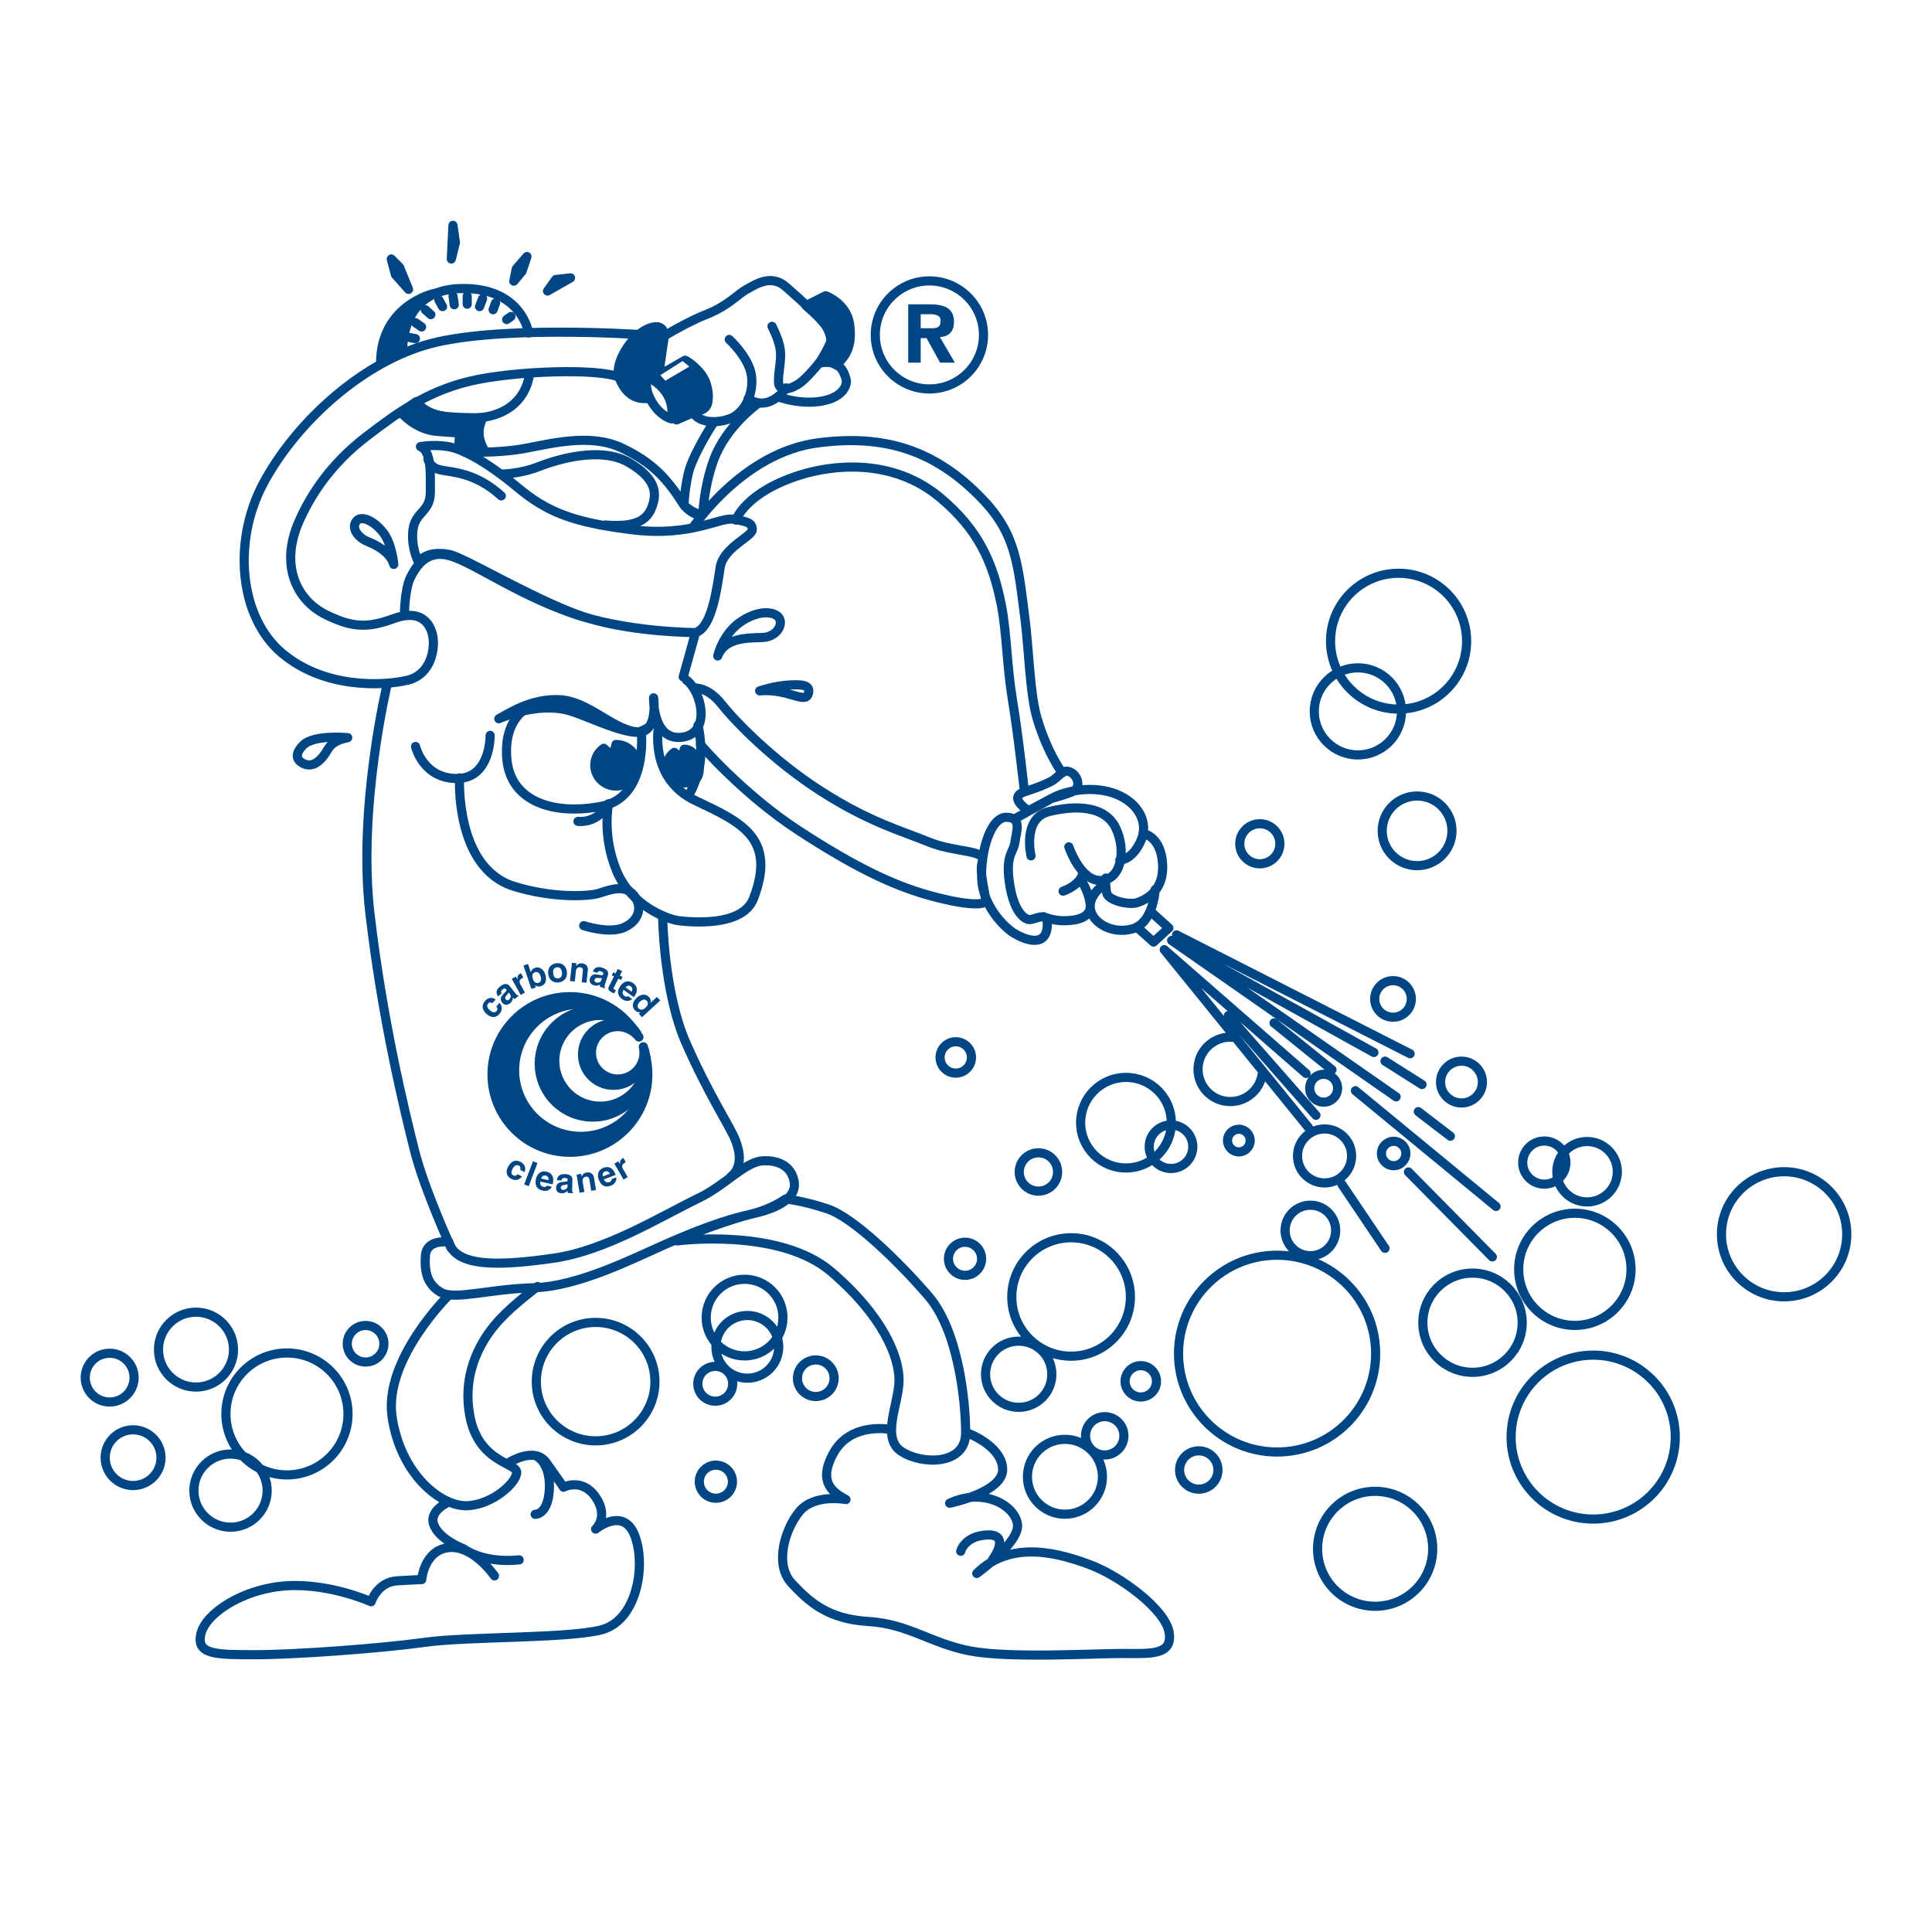 <?xml version="1.0" encoding="utf-8"?>
<!-- Generator: Adobe Illustrator 13.0.0, SVG Export Plug-In . SVG Version: 6.00 Build 14948)  -->
<!DOCTYPE svg PUBLIC "-//W3C//DTD SVG 1.0//EN" "http://www.w3.org/TR/2001/REC-SVG-20010904/DTD/svg10.dtd">
<svg version="1.0" id="Layer_1" xmlns="http://www.w3.org/2000/svg" xmlns:xlink="http://www.w3.org/1999/xlink" x="0px" y="0px"
	 width="192.756px" height="192.756px" viewBox="0 0 192.756 192.756" enable-background="new 0 0 192.756 192.756"
	 xml:space="preserve">
<g>
	<polygon fill-rule="evenodd" clip-rule="evenodd" fill="#FFFFFF" points="0,0 192.756,0 192.756,192.756 0,192.756 0,0 	"/>
	
		<path fill="none" stroke="#004685" stroke-width="0.913" stroke-linecap="round" stroke-linejoin="round" stroke-miterlimit="2.613" d="
		M38.629,68.271c0,0-2.954,12.287-1.723,22.854c1.23,10.567,3.445,19.659,4.43,23.59s3.692,9.83,3.692,9.83 M40.352,61.329
		c0,0,0-2.519,0.615-3.747c0.615-1.229,1.723-2.826,4.061-2.089c2.338,0.737,6.399,3.686,11.937,5.652s12.429,1.966,12.429,1.966
		l-1.23,4.423 M41.705,55.984c0,0-0.738-1.475-0.492-3.195c0.246-1.72,1.723-1.72,1.723-3.686s0.123-4.055-0.984-4.546
		c0,0,1.292-0.246,2.769,0c1.477,0.246,3.938,1.598,6.891,4.055c2.953,2.458,5.476,3.502,11.444,4.239
		c5.968,0.738,8.737-1.29,10.152-1.044c1.415,0.246,1.846,0.368,1.846,1.044s-2.892,1.782-3.199,3.748s-0.8,6.021-2.461,6.512
		c0,0-6.891,0-11.752-1.782c-4.861-1.781-11.444-5.774-12.859-6.021C43.367,55.062,42.566,55.308,41.705,55.984L41.705,55.984z
		 M42.689,45.786c0,0,0.123,0.86,1.292,1.105c1.169,0.246,3.446,0.246,6.03,2.581 M41.459,74.476c0,0,0.738,3.195,4.123,3.195
		c3.384,0,3.322-4.301,3.322-4.301 M68.47,67.841c1.538,1.106,2.523,5.345-0.431,5.713s-2.83-3.932-2.83-3.932
		s0.469,3.178-1.33,3.393"/>
	
		<path fill-rule="evenodd" clip-rule="evenodd" fill="#004685" stroke="#004685" stroke-width="0.913" stroke-linecap="round" stroke-linejoin="round" stroke-miterlimit="2.613" d="
		M63.88,73.015c-0.155,0.019-0.327,0.016-0.517-0.014c-2.399-0.369-4.738-3.072-7.568-3.195c-2.831-0.123-4.984,1.352-6.03,1.905
		c0,0,3.794-1.721,6.994-0.819c2.189,0.617,6.973,3.195,7.875,1.72L63.88,73.015L63.88,73.015z"/>
	
		<path fill="none" stroke="#004685" stroke-width="0.913" stroke-linecap="round" stroke-linejoin="round" stroke-miterlimit="2.613" d="
		M63.979,72.94c0,0,0.738,6.573-3.938,7.495c-4.676,0.921-9.106-0.369-9.475-4.731s2.461-5.283,2.461-5.283 M65.702,72.51
		c0,0-0.985,5.161,3.691,7.372c4.587,2.169,8.093,3.749,5.784,9.768c-1.107,2.887-6.399,2.334-7.445,2.211
		c-1.046-0.123-4.737-1.413-6.214-4.976c-1.477-3.563-0.8-6.696-0.8-6.696s-0.922,1.925-3.055,1.761"/>
	
		<path fill-rule="evenodd" clip-rule="evenodd" fill="#004685" stroke="#004685" stroke-width="0.913" stroke-linecap="round" stroke-linejoin="round" stroke-miterlimit="2.613" d="
		M60.234,74.658c-0.54,0.375-0.892,0.993-0.892,1.691c0,1.145,0.946,2.072,2.114,2.072c1.167,0,2.114-0.927,2.114-2.072
		s-0.947-2.072-2.114-2.072l-0.267,1.202L60.234,74.658L60.234,74.658z"/>
	
		<path fill-rule="evenodd" clip-rule="evenodd" fill="#004685" stroke="#004685" stroke-width="0.913" stroke-linecap="round" stroke-linejoin="round" stroke-miterlimit="2.613" d="
		M67.275,75.062c-0.437,0.304-0.723,0.804-0.723,1.37c0,0.927,0.767,1.678,1.713,1.678s1.497-0.434,1.497-1.361
		c0-0.927-0.551-1.996-1.497-1.996l-0.216,0.973L67.275,75.062L67.275,75.062z"/>
	
		<path fill="none" stroke="#004685" stroke-width="0.913" stroke-linecap="round" stroke-linejoin="round" stroke-miterlimit="2.613" d="
		M71.608,65.445c0,0,0.493-2.211,2.339-3.44c1.846-1.229,3.445-0.983,3.814-0.307c0.369,0.676-0.308,1.843-1.662,1.904
		C74.746,63.663,72.347,63.541,71.608,65.445L71.608,65.445z M45.848,77.609c0,0-0.473,8.975,5.415,10.812
		c3.938,1.229,7.466,0.983,8.368,0.737c0.902-0.246,2.625-1.064,3.61,0.164c0.985,1.229,0.41,2.703-1.148,3.277
		c-1.481,0.544-3.856-0.246-3.856-0.246 M69.639,72.367c0,0,0.411,1.638,0.246,3.44c-0.164,1.802-1.148,3.522-1.148,3.522
		 M66.112,91.452c0,0,0.082,7.454,2.297,12.532s4.43,8.438,4.922,9.666s0.8,2.785-0.431,3.768"/>
	
		<path fill-rule="evenodd" clip-rule="evenodd" fill="#004685" stroke="#004685" stroke-width="0.913" stroke-linecap="round" stroke-linejoin="round" stroke-miterlimit="2.613" d="
		M64.384,105.275c0.113,0.484,0.172,0.986,0.172,1.504c0,3.645-2.958,6.598-6.607,6.598s-6.607-2.953-6.607-6.598
		c0-3.643,2.958-6.598,6.607-6.598c2.132,0,4.119,1.066,5.327,2.631l0,0c-1.401-2.037-3.75-3.375-6.414-3.375
		c-4.293,0-7.773,3.477-7.773,7.762c0,4.287,3.48,7.762,7.773,7.762s7.773-3.475,7.773-7.762c0-0.664-0.083-1.311-0.241-1.926
		L64.384,105.275L64.384,105.275z"/>
	
		<path fill-rule="evenodd" clip-rule="evenodd" fill="#004685" stroke="#004685" stroke-width="0.913" stroke-linecap="round" stroke-linejoin="round" stroke-miterlimit="2.613" d="
		M64.301,104.805c0.078,0.33,0.119,0.678,0.119,1.031c0,2.502-2.031,4.529-4.535,4.529c-2.505,0-4.536-2.027-4.536-4.529
		c0-2.5,2.03-4.527,4.536-4.527c1.463,0,2.827,0.73,3.656,1.805l0,0c-0.961-1.398-2.574-2.316-4.402-2.316
		c-2.947,0-5.336,2.385-5.336,5.328c0,2.941,2.389,5.326,5.336,5.326c2.946,0,5.335-2.385,5.335-5.326
		c0-0.457-0.058-0.9-0.166-1.322L64.301,104.805L64.301,104.805z"/>
	
		<path fill-rule="evenodd" clip-rule="evenodd" fill="#004685" stroke="#004685" stroke-width="0.913" stroke-linecap="round" stroke-linejoin="round" stroke-miterlimit="2.613" d="
		M64.184,104.439c0.045,0.191,0.068,0.393,0.068,0.598c0,1.445-1.173,2.617-2.621,2.617s-2.622-1.172-2.622-2.617
		s1.174-2.617,2.622-2.617c0.845,0,1.634,0.422,2.113,1.043l0,0c-0.556-0.809-1.488-1.34-2.544-1.34
		c-1.703,0-3.084,1.379-3.084,3.08s1.381,3.078,3.084,3.078c1.703,0,3.084-1.377,3.084-3.078c0-0.264-0.033-0.52-0.096-0.764H64.184
		L64.184,104.439z"/>
	
		<path fill="none" stroke="#004685" stroke-width="0.913" stroke-linecap="round" stroke-linejoin="round" stroke-miterlimit="2.613" d="
		M69.885,74.292c0,0,4.185,4.915,9.845,8.601c5.661,3.686,9.353,5.406,12.798,6.389s5.661,1.106,5.784,0.615
		c0.122-0.492-0.677-2.826-0.308-3.932c0.405-1.217-2.646-0.86-5.354-1.966c-2.708-1.106-5.907-1.966-10.706-5.038
		s-8.614-7.003-9.968-8.724c-1.354-1.72-2.707-1.598-2.707-1.598 M100.649,87.561c0.323,3.065,1.354,4.055,1.97,4.178
		c0.615,0.123,2.092-1.106,1.846,0.86c-0.246,1.966-2.338,1.105-3.322,0.491c-0.984-0.614-3.077-2.703-3.2-5.406
		c-0.122-2.703,0.861-6.144,2.462-6.144c1.6,0,0.984,1.475,0.861,2.458S100.404,85.227,100.649,87.561L100.649,87.561z
		 M102.865,85.391c0,0-0.902-3.768,1.805-4.423c2.707-0.656,5.578-0.573,6.645,1.638c1.067,2.211,0.575,5.16-1.477,5.242
		c-2.051,0.082-3.199-3.358-3.199-3.358 M101.225,81.704c0,0,2.215-1.229,3.691-2.047c1.477-0.819,4.266-1.311,6.481-0.41
		c2.215,0.901,3.281,2.867,2.379,4.751c-0.902,1.884-2.052,1.802-2.052,1.802 M114.104,83.179c0,0,1.723,0.246,1.887,3.031
		s-1.805,3.604-2.543,3.85c-0.738,0.246-2.871-0.164-3.035-0.983c-0.165-0.819-0.083-1.475-0.083-1.475 M115.253,88.749
		c0,0-0.164,3.359-2.297,3.932s-4.102-0.737-4.185-2.13c-0.082-1.393,1.396-2.293,1.396-2.293 M106.064,88.913
		c0,0,1.723-0.573,1.97-1.802 M107.787,87.684c0,0,0.902,1.311,0.984,2.621c0.083,1.311-1.477,1.556-2.625,1.556
		s-2.051-0.409-2.051-0.409 M102.619,80.885c0,0-2.133-1.311-0.41-1.884c1.723-0.573,1.641-0.573,2.543-0.982
		s1.23-1.393,2.051-0.983c0.821,0.41,0.984,1.556,0.328,1.884c-0.656,0.328-2.215,0.737-2.215,0.737L102.619,80.885L102.619,80.885z
		 M102.209,79.001c0,0-0.616-5.693-1.19-9.133c-0.573-3.44-0.571-6.708-1.106-9.461c-0.861-4.423-2.367-7.581-6.03-10.689
		c-4.922-4.178-11.058-3.264-14.029-2.334c-5.497,1.72-6.44,4.505-6.44,4.505 M69.147,52.625c0,0,4.922-7.454,12.429-8.437
		c6.682-0.875,11.712,0.716,16.366,5.529c3.446,3.563,3.615,6.598,4.308,11.918c0.41,3.154,0.492,7.618,1.23,10.076
		c1.051,3.499,2.502,5.406,2.502,5.406"/>
	
		<path fill-rule="evenodd" clip-rule="evenodd" fill="#004685" stroke="#004685" stroke-width="0.913" stroke-linecap="round" stroke-linejoin="round" stroke-miterlimit="2.613" d="
		M66.275,33.54c0,0,0.083-1.474-1.641-0.737c-1.723,0.737-3.363,3.522-2.871,4.833s1.312,2.13,2.543,2.13
		c1.231,0,1.148-0.574,1.148-0.574L66.275,33.54L66.275,33.54z"/>
	
		<path fill="none" stroke="#004684" stroke-width="0.913" stroke-linecap="round" stroke-linejoin="round" stroke-miterlimit="2.613" d="
		M64.881,34.359c0,0,3.199-2.048,5.496-2.949c2.297-0.901,3.2-2.047,4.103-2.539c0.902-0.492,2.46-1.557,3.938-0.246
		c1.477,1.311,4.43,3.85,4.593,4.997c0.165,1.146-2.296,3.932-3.199,4.587c-0.902,0.656-2.051,0.901-2.133,0
		c-0.082-0.901,0.328-2.293,0.164-3.358c-0.164-1.064-0.82-2.293-0.82-2.293 M72.757,33.868c0,0,1.969,1.802,2.215,3.604
		c0.246,1.802-0.656,3.686-2.051,4.26c-1.289,0.53-3.137,0.5-3.734-0.541"/>
	
		<path fill-rule="evenodd" clip-rule="evenodd" fill="#004685" stroke="#004685" stroke-width="0.913" stroke-linecap="round" stroke-linejoin="round" stroke-miterlimit="2.613" d="
		M69.504,41.356c-0.049-0.086-0.09-0.179-0.122-0.279c0,0,1.067-0.082,1.231-0.901c0.164-0.819,0-2.048-0.739-2.949
		c-0.738-0.901-1.518-1.29-1.518-1.29l-3.24,1.863c0,0,0.902,0.287,1.641,1.516s0.738,2.58,0.738,2.58l1.887-0.819L69.504,41.356
		L69.504,41.356z"/>
	
		<path fill="none" stroke="#004684" stroke-width="0.913" stroke-linecap="round" stroke-linejoin="round" stroke-miterlimit="2.613" d="
		M78.418,38.701c0,0-0.575,0.983-1.723,1.393c-1.149,0.409-2.051-0.328-2.051-0.328"/>
	
		<path fill="none" stroke="#004685" stroke-width="0.913" stroke-linecap="round" stroke-linejoin="round" stroke-miterlimit="2.613" d="
		M77.679,39.601c0,0,2.133,0.82,4.348,0.41c2.215-0.41,2.544-1.72,2.379-2.211c-0.164-0.492-0.492-2.048-2.708-1.557 M71.198,42.141
		c0,0-2.133,3.276-2.543,5.16s-0.41,3.113-0.41,3.113s1.148,1.065,1.887,0.819c0,0,0.082-2.621,1.066-5.324
		c1.251-3.433,4.43-5.652,4.43-5.652 M46.34,45.09c0,0,3.2,0.164,5.907-0.328c2.707-0.492,6.645-1.556,9.763-0.082
		c3.118,1.475,4.594,3.113,6.235,5.734c0,0,0.779,0.962,1.641,0.962 M50.032,47.301c0,0,1.805,0,3.692-0.737
		c1.887-0.738,6.235-2.048,9.024-0.41c2.79,1.638,2.79,3.113,2.297,4.423c-0.492,1.311-1.559,2.048-4.676,1.802 M39.285,56.312
		c0,0-0.164-2.048-1.066-3.194c-0.902-1.147-2.215-1.802-2.707-1.065c-0.492,0.737,0.328,1.638,1.148,1.966
		S38.957,55.083,39.285,56.312L39.285,56.312z M63.732,33.376c0,0-14.521-0.983-21.33,1.064
		c-6.809,2.048-13.126,8.109-16.162,13.843s-2.379,13.27,1.887,16.874c4.266,3.604,10.173,3.276,12.552,2.703
		c2.379-0.574,2.79-3.276,2.461-4.587c-0.328-1.311-1.395-2.458-3.856-1.556c-2.461,0.9-4.02,0.982-6.809-0.41
		c-2.79-1.393-4.632-4.802-2.625-9.338c1.559-3.522,3.938-6.307,6.727-8.437c2.789-2.13,5.825-4.423,10.255-5.489
		c4.43-1.064,12.962-1.31,14.931-0.409"/>
	
		<path fill-rule="evenodd" clip-rule="evenodd" fill="#004685" stroke="#004685" stroke-width="0.913" stroke-linecap="round" stroke-linejoin="round" stroke-miterlimit="2.613" d="
		M43.305,29.281c0,0-5.333,1.147-5.333,6.962l2.215-1.146c0,0-0.292-4.383,3.324-5.844L43.305,29.281L43.305,29.281z"/>
	
		<path fill="none" stroke="#004684" stroke-width="0.913" stroke-linecap="round" stroke-linejoin="round" stroke-miterlimit="2.613" d="
		M43.512,29.253c0.665-0.269,1.462-0.438,2.418-0.463c6.153-0.164,6.809,4.423,6.809,4.423 M52.821,37.308
		c0,0-0.244,4.423-5.989,4.423c-4.922,0-5.168-1.638-5.168-1.638"/>
	
		<path fill-rule="evenodd" clip-rule="evenodd" fill="#004685" stroke="#004685" stroke-width="0.913" stroke-linecap="round" stroke-linejoin="round" stroke-miterlimit="2.613" d="
		M48.166,41.67c0,0-0.333,0.697-0.369,1.352c-0.062,1.106,0.615,2.027,0.615,2.027l-1.579,0.123l-1.066-0.492l0.082-1.474
		c0,0,0,0-2.215-0.164s-3.61-1.884-3.61-1.884l1.497-1.085c0,0,0.923,1.29,2.892,1.475C46.381,41.731,48.166,41.67,48.166,41.67
		L48.166,41.67z"/>
	
		<polygon fill-rule="evenodd" clip-rule="evenodd" fill="#004685" stroke="#004685" stroke-width="0.913" stroke-linecap="round" stroke-linejoin="round" stroke-miterlimit="2.613" points="
		40.761,28.871 39.859,26.66 39.039,25.84 39.449,27.396 40.761,28.871 	"/>
	
		<polygon fill-rule="evenodd" clip-rule="evenodd" fill="#004685" stroke="#004685" stroke-width="0.913" stroke-linecap="round" stroke-linejoin="round" stroke-miterlimit="2.613" points="
		45.028,25.84 45.438,24.202 45.192,22.482 45.028,25.84 	"/>
	
		<polygon fill-rule="evenodd" clip-rule="evenodd" fill="#004685" stroke="#004685" stroke-width="0.913" stroke-linecap="round" stroke-linejoin="round" stroke-miterlimit="2.613" points="
		51.263,28.052 51.509,26.824 52.575,25.595 52.083,27.069 51.263,28.052 	"/>
	
		<polygon fill-rule="evenodd" clip-rule="evenodd" fill="#004685" stroke="#004685" stroke-width="0.913" stroke-linecap="round" stroke-linejoin="round" stroke-miterlimit="2.613" points="
		54.626,29.035 55.447,27.888 56.923,27.725 54.626,29.035 	"/>
	
		<path fill="none" stroke="#004685" stroke-width="0.913" stroke-linecap="round" stroke-linejoin="round" stroke-miterlimit="2.613" d="
		M34.691,73.595c0,0-3.364-0.328-4.43,0.737c-1.066,1.064-0.492,1.638,0.082,1.884c0.574,0.246,1.23,0.082,1.887-0.737
		S32.804,74.005,34.691,73.595L34.691,73.595z M75.792,68.926c0,0,1.477-0.491,2.789-0.573c1.313-0.082,2.379-0.082,2.051,0.901
		C80.305,70.237,78.582,68.681,75.792,68.926L75.792,68.926z"/>
	
		<path fill-rule="evenodd" clip-rule="evenodd" fill="#004685" stroke="#004685" stroke-width="0.913" stroke-linecap="round" stroke-linejoin="round" stroke-miterlimit="2.613" d="
		M80.407,30.489l1.969-0.983c0,0,2.113,0.743,2.399,2.888c0.369,2.764-0.923,3.44-1.292,4.054c0,0-1.046-0.675-1.6-0.43
		c0,0,0.841-1.413,0.984-1.905c0.143-0.491-0.37-1.597-0.8-2.088C81.638,31.533,80.407,30.489,80.407,30.489L80.407,30.489z"/>
	
		<path fill-rule="evenodd" clip-rule="evenodd" fill="#FFFFFF" stroke="#004684" stroke-width="0.913" stroke-linecap="round" stroke-linejoin="round" stroke-miterlimit="2.613" d="
		M64.614,37.697c0,0-0.451,0.901,0.411,2.376c0.861,1.475,1.969,1.72,1.969,1.72s0.308-1.413-0.554-2.642
		C65.579,37.922,64.614,37.697,64.614,37.697L64.614,37.697z"/>
	
		<path fill="none" stroke="#004685" stroke-width="0.913" stroke-linecap="round" stroke-linejoin="round" stroke-miterlimit="2.613" d="
		M44.782,123.93c0,0-2.215-0.369-2.338,1.352s0.246,2.949,1.6,3.686c1.354,0.738,4.799-0.367,9.229-0.49s9.968-2.949,13.044-4.301
		c3.077-1.352,5.907-2.457,8.737-3.072c2.831-0.613,4.43-1.719,4.185-3.193c-0.246-1.475-1.477-2.213-3.2-2.09
		c-1.722,0.123-3.699,2.441-6.276,3.686c-3.814,1.844-9.352,5.285-14.521,6.021C50.073,126.264,45.52,126.51,44.782,123.93
		L44.782,123.93z M44.782,129.213c0,0-6.522,6.389-5.661,12.164s4.922,8.969,7.506,8.848c2.584-0.123,4.923-2.336,4.923-3.318
		s-3.815-0.982-4.677-5.652c-0.861-4.668,1.477-7.986,2.954-9.584c1.477-1.596,3.814-3.316,3.814-3.316 M67.547,123.807
		c0,0,10.214-1.352,15.383,3.072s6.768,8.479,6.768,10.812s-1.846,5.775,0.246,7.127s6.399,1.352,6.399-1.844
		s-0.738-10.197-3.691-13.639c-2.954-3.439-7.507-7.863-10.091-8.723c-2.584-0.861-4.184-0.984-4.184-0.984
		s-1.354,0.984-3.323,1.475C73.085,121.596,69.147,122.947,67.547,123.807L67.547,123.807z M88.775,142.605
		c0,0-3.876-0.736-5.599,2.336c-1.723,3.07,0.123,4.053,1.23,4.668c0,0-3.199-0.615-4.676,1.229
		c-1.477,1.844-2.461,5.283-0.738,7.127c1.723,1.842,3.568,3.562,7.629,3.809s6.276,2.211,10.214,2.949
		c3.938,0.736,12.182,0.246,15.013,0.246c2.83,0,5.168,0.244,4.799-2.09s-4.923-5.652-7.876-6.758s-7.875-2.58-11.32,0.861
		c0,0,4.307-3.072,4.061-4.916c-0.246-1.842-3.322-3.686-6.769-2.088c0,0,5.415-1.105,5.292-3.441
		c-0.123-2.334-3.507-3.562-3.507-3.562 M99.051,155.568c0,0,2.03-2.764-0.923-2.396c-1.954,0.244-2.277,1.598-2.277,1.598
		 M50.565,146.047c0,0,2.707-1.844,3.938-0.123c1.23,1.719,1.722,2.457,1.722,2.457s1.846-0.982,3.2,0.982
		c1.354,1.967,0,3.195,0,3.195s2.83-2.334,3.938,0.736c1.107,3.072,0.123,8.479-3.445,9.338c-3.569,0.861-13.167,0.615-17.598,1.229
		c-4.43,0.615-12.921,1.229-16.859,1.229s-5.907,0-5.415-2.088s4.307-4.547,8.614-4.791c4.307-0.246,8.368,1.596,8.368,1.596
		s0.615-1.965,2.584-2.088c1.969-0.123,2.461-0.123,2.461-0.123s0.246-2.949,2.708-3.193c2.461-0.246,4.553,2.824,4.553,2.824
		 M44.782,149.855c0,0-2.092,0.859-1.477,2.334c0.615,1.475,2.954,2.334,2.954,2.334s1.845,1.475,5.537,1.107 M53.58,145.309
		c0,0,1.354,0.676,1.23,3.256s-1.415,2.52-1.415,2.52 M113.448,92.517l1.641,1.475l1.527-1.403l-1.805-1.638 M140.685,105.131
		l-23.299-11.857 M137.075,105.008l-20.182-11.18l22.397,15.604 M130.307,107.098l-14.151-12.349l14.397,17.755 M122.555,101.322
		l8.737,9.953 M135.229,108.818l14.028,11.549 M133.876,118.154l4.307,6.391 M140.521,116.926l8.368,8.479 M141.506,110.906
		l3.199,2.457 M138.183,105.869l3.692,2.334 M127.107,102.059l5.784,4.67 M28.63,147.152c3.364,0,6.091-2.723,6.091-6.082
		s-2.727-6.082-6.091-6.082s-6.091,2.723-6.091,6.082S25.267,147.152,28.63,147.152L28.63,147.152z M19.555,138.387
		c2.066,0,3.742-1.674,3.742-3.736s-1.675-3.736-3.742-3.736s-3.742,1.674-3.742,3.736S17.488,138.387,19.555,138.387
		L19.555,138.387z M23,152.367c2.018,0,3.655-1.633,3.655-3.648S25.019,145.07,23,145.07c-2.019,0-3.655,1.633-3.655,3.648
		S20.982,152.367,23,152.367L23,152.367z M10.941,139.879c1.345,0,2.436-1.09,2.436-2.434s-1.091-2.432-2.436-2.432
		c-1.346,0-2.437,1.088-2.437,2.432S9.595,139.879,10.941,139.879L10.941,139.879z M36.475,135.891c1.009,0,1.827-0.816,1.827-1.824
		s-0.818-1.824-1.827-1.824c-1.009,0-1.827,0.816-1.827,1.824S35.466,135.891,36.475,135.891L36.475,135.891z M13.279,148.213
		c1.538,0,2.784-1.246,2.784-2.781s-1.247-2.779-2.784-2.779c-1.538,0-2.785,1.244-2.785,2.779S11.741,148.213,13.279,148.213
		L13.279,148.213z M59.426,143.754c3.267,0,5.917-2.646,5.917-5.908c0-3.264-2.65-5.908-5.917-5.908
		c-3.268,0-5.917,2.645-5.917,5.908C53.508,141.107,56.158,143.754,59.426,143.754L59.426,143.754z M74.285,135.279
		c2.115,0,3.829-1.713,3.829-3.824s-1.714-3.822-3.829-3.822c-2.114,0-3.828,1.711-3.828,3.822S72.17,135.279,74.285,135.279
		L74.285,135.279z M74.562,137.502c1.73,0,3.133-1.4,3.133-3.129c0-1.727-1.402-3.127-3.133-3.127c-1.73,0-3.132,1.4-3.132,3.127
		C71.429,136.102,72.832,137.502,74.562,137.502L74.562,137.502z M71.362,139.797c0.961,0,1.74-0.777,1.74-1.736
		c0-0.961-0.779-1.738-1.74-1.738c-0.961,0-1.741,0.777-1.741,1.738C69.622,139.02,70.401,139.797,71.362,139.797L71.362,139.797z
		 M81.392,139.332c1.009,0,1.827-0.818,1.827-1.824c0-1.008-0.818-1.826-1.827-1.826s-1.828,0.818-1.828,1.826
		C79.564,138.514,80.382,139.332,81.392,139.332L81.392,139.332z M71.423,149.479c0.914,0,1.654-0.738,1.654-1.65
		s-0.74-1.65-1.654-1.65c-0.913,0-1.653,0.738-1.653,1.65S70.511,149.479,71.423,149.479L71.423,149.479z M95.358,107.064
		c0.865,0,1.566-0.701,1.566-1.564s-0.702-1.564-1.566-1.564s-1.566,0.701-1.566,1.564S94.494,107.064,95.358,107.064
		L95.358,107.064z M103.604,118.838c1.058,0,1.914-0.855,1.914-1.912c0-1.055-0.856-1.91-1.914-1.91
		c-1.057,0-1.914,0.855-1.914,1.91C101.689,117.982,102.547,118.838,103.604,118.838L103.604,118.838z M96.282,127.24
		c0.913,0,1.653-0.74,1.653-1.652c0-0.91-0.74-1.65-1.653-1.65s-1.653,0.74-1.653,1.65C94.628,126.5,95.369,127.24,96.282,127.24
		L96.282,127.24z M106.865,135.307c3.267,0,5.916-2.646,5.916-5.91c0-3.262-2.649-5.906-5.916-5.906
		c-3.269,0-5.918,2.645-5.918,5.906C100.947,132.66,103.597,135.307,106.865,135.307L106.865,135.307z M101.635,140.41
		c1.826,0,3.307-1.479,3.307-3.303c0-1.822-1.48-3.301-3.307-3.301c-1.827,0-3.307,1.479-3.307,3.301
		C98.328,138.932,99.808,140.41,101.635,140.41L101.635,140.41z M112.341,116.529c2.499,0,4.524-2.023,4.524-4.518
		s-2.025-4.518-4.524-4.518s-4.525,2.023-4.525,4.518S109.842,116.529,112.341,116.529L112.341,116.529z M116.832,116.58
		c1.201,0,2.175-0.973,2.175-2.172s-0.974-2.172-2.175-2.172s-2.175,0.973-2.175,2.172S115.631,116.58,116.832,116.58
		L116.832,116.58z M122.98,103.482c-1.773-0.129-3.315,1.203-3.444,2.975c-0.128,1.77,1.205,3.309,2.979,3.438
		s3.315-1.203,3.444-2.973 M123.601,114.924c0.624,0,1.131-0.506,1.131-1.131c0-0.623-0.507-1.129-1.131-1.129
		c-0.625,0-1.132,0.506-1.132,1.129C122.469,114.418,122.976,114.924,123.601,114.924L123.601,114.924z M113.817,139.379
		c0.865,0,1.566-0.701,1.566-1.564s-0.701-1.564-1.566-1.564s-1.566,0.701-1.566,1.564S112.952,139.379,113.817,139.379
		L113.817,139.379z M106.249,151.072c2.066,0,3.742-1.672,3.742-3.736c0-2.062-1.676-3.734-3.742-3.734s-3.741,1.672-3.741,3.734
		C102.508,149.4,104.183,151.072,106.249,151.072L106.249,151.072z M110.218,145.162c1.058,0,1.915-0.855,1.915-1.91
		c0-1.057-0.857-1.912-1.915-1.912s-1.914,0.855-1.914,1.912C108.304,144.307,109.16,145.162,110.218,145.162L110.218,145.162z
		 M119.601,148.572c1.058,0,1.915-0.855,1.915-1.912c0-1.055-0.857-1.91-1.915-1.91c-1.057,0-1.914,0.855-1.914,1.91
		C117.687,147.717,118.544,148.572,119.601,148.572L119.601,148.572z M127.415,144.867c5.431,0,9.833-4.396,9.833-9.818
		s-4.402-9.816-9.833-9.816c-5.43,0-9.832,4.395-9.832,9.816S121.985,144.867,127.415,144.867L127.415,144.867z M130.738,125.283
		c1.394,0,2.523-1.129,2.523-2.52c0-1.393-1.13-2.52-2.523-2.52c-1.395,0-2.523,1.127-2.523,2.52
		C128.215,124.154,129.344,125.283,130.738,125.283L130.738,125.283z M137.198,160.258c3.172,0,5.743-2.566,5.743-5.734
		c0-3.166-2.571-5.734-5.743-5.734s-5.743,2.568-5.743,5.734C131.455,157.691,134.026,160.258,137.198,160.258L137.198,160.258z
		 M132.153,118.023c1.489,0,2.697-1.207,2.697-2.693c0-1.488-1.208-2.693-2.697-2.693c-1.49,0-2.698,1.205-2.698,2.693
		C129.455,116.816,130.663,118.023,132.153,118.023L132.153,118.023z M132.061,109.961c0.769,0,1.393-0.621,1.393-1.389
		s-0.624-1.391-1.393-1.391s-1.392,0.623-1.392,1.391S131.292,109.961,132.061,109.961L132.061,109.961z M139.044,116.301
		c0.673,0,1.219-0.545,1.219-1.217s-0.546-1.217-1.219-1.217s-1.218,0.545-1.218,1.217S138.371,116.301,139.044,116.301
		L139.044,116.301z M138.982,101.488c1.01,0,1.827-0.816,1.827-1.824s-0.817-1.824-1.827-1.824c-1.009,0-1.827,0.816-1.827,1.824
		S137.974,101.488,138.982,101.488L138.982,101.488z M145.812,110.043c1.153,0,2.088-0.934,2.088-2.086s-0.935-2.086-2.088-2.086
		s-2.088,0.934-2.088,2.086S144.659,110.043,145.812,110.043L145.812,110.043z M125.692,86.181c1.105,0,2.001-0.895,2.001-1.999
		s-0.896-1.998-2.001-1.998s-2.001,0.895-2.001,1.998S124.587,86.181,125.692,86.181L125.692,86.181z M141.383,86.368
		c1.922,0,3.48-1.556,3.48-3.476s-1.559-3.475-3.48-3.475c-1.923,0-3.48,1.556-3.48,3.475S139.46,86.368,141.383,86.368
		L141.383,86.368z M135.476,75.318c2.403,0,4.351-1.945,4.351-4.344c0-2.399-1.947-4.344-4.351-4.344
		c-2.402,0-4.351,1.944-4.351,4.344C131.125,73.373,133.073,75.318,135.476,75.318L135.476,75.318z M139.536,70.747
		c3.749,0,6.788-3.034,6.788-6.776c0-3.743-3.039-6.777-6.788-6.777c-3.748,0-6.786,3.034-6.786,6.777
		C132.75,67.713,135.788,70.747,139.536,70.747L139.536,70.747z"/>
	
		<polygon fill-rule="evenodd" clip-rule="evenodd" fill="#FFFFFF" stroke="#004685" stroke-width="0.913" stroke-linecap="round" stroke-linejoin="round" stroke-miterlimit="2.613" points="
		40.829,33.664 41.444,33.787 40.829,33.664 	"/>
	
		<polygon fill-rule="evenodd" clip-rule="evenodd" fill="#FFFFFF" stroke="#004685" stroke-width="0.913" stroke-linecap="round" stroke-linejoin="round" stroke-miterlimit="2.613" points="
		41.444,32.189 42.06,32.62 41.444,32.189 	"/>
	
		<polygon fill-rule="evenodd" clip-rule="evenodd" fill="#FFFFFF" stroke="#004685" stroke-width="0.913" stroke-linecap="round" stroke-linejoin="round" stroke-miterlimit="2.613" points="
		42.429,30.9 42.982,31.391 42.429,30.9 	"/>
	
		<polygon fill-rule="evenodd" clip-rule="evenodd" fill="#FFFFFF" stroke="#004685" stroke-width="0.913" stroke-linecap="round" stroke-linejoin="round" stroke-miterlimit="2.613" points="
		43.782,29.917 44.152,30.592 43.782,29.917 	"/>
	
		<polygon fill-rule="evenodd" clip-rule="evenodd" fill="#FFFFFF" stroke="#004685" stroke-width="0.913" stroke-linecap="round" stroke-linejoin="round" stroke-miterlimit="2.613" points="
		45.198,29.548 45.321,30.408 45.198,29.548 	"/>
	
		<polygon fill-rule="evenodd" clip-rule="evenodd" fill="#FFFFFF" stroke="#004685" stroke-width="0.913" stroke-linecap="round" stroke-linejoin="round" stroke-miterlimit="2.613" points="
		46.613,29.548 46.613,30.347 46.613,29.548 	"/>
	
		<polygon fill-rule="evenodd" clip-rule="evenodd" fill="#FFFFFF" stroke="#004685" stroke-width="0.913" stroke-linecap="round" stroke-linejoin="round" stroke-miterlimit="2.613" points="
		48.151,29.793 47.843,30.592 48.151,29.793 	"/>
	
		<polygon fill-rule="evenodd" clip-rule="evenodd" fill="#FFFFFF" stroke="#004685" stroke-width="0.913" stroke-linecap="round" stroke-linejoin="round" stroke-miterlimit="2.613" points="
		49.443,30.224 49.197,30.9 49.443,30.224 	"/>
	
		<polygon fill-rule="evenodd" clip-rule="evenodd" fill="#FFFFFF" stroke="#004685" stroke-width="0.913" stroke-linecap="round" stroke-linejoin="round" stroke-miterlimit="2.613" points="
		50.981,31.575 50.551,31.882 50.981,31.575 	"/>
	<path fill-rule="evenodd" clip-rule="evenodd" fill="#004685" d="M49.833,100.047c0.133,0.137,0.438,0.592,0.001,1.102
		c-0.448,0.523-0.952,0.301-1.246,0.051c-0.451-0.383-0.605-0.855-0.202-1.326c0.188-0.219,0.596-0.496,1.061-0.158l-0.318,0.371
		c-0.105-0.062-0.298-0.129-0.434,0.051c-0.197,0.23-0.018,0.486,0.155,0.635c0.152,0.129,0.458,0.381,0.695,0.104
		c0.159-0.186,0.035-0.4-0.031-0.457L49.833,100.047L49.833,100.047z"/>
	<path fill-rule="evenodd" clip-rule="evenodd" fill="#004685" d="M51.446,99.137c0.135,0.17,0.203,0.178,0.262,0.156l0.044,0.057
		l-0.408,0.324c-0.075-0.051-0.097-0.068-0.17-0.143c-0.016,0.156-0.043,0.373-0.3,0.574c-0.216,0.172-0.534,0.227-0.77-0.072
		c-0.223-0.279-0.158-0.564,0.055-0.789l0.3-0.32c0.053-0.055,0.106-0.137,0.042-0.219c-0.126-0.16-0.284-0.047-0.381,0.029
		c-0.189,0.15-0.13,0.291-0.074,0.383l-0.365,0.289c-0.305-0.475-0.049-0.777,0.246-1.01c0.203-0.16,0.622-0.391,0.903-0.037
		L51.446,99.137L51.446,99.137L51.446,99.137z M50.744,99.01c-0.014,0.061-0.057,0.135-0.195,0.281
		c-0.121,0.137-0.21,0.264-0.085,0.42c0.105,0.133,0.239,0.092,0.312,0.033c0.168-0.133,0.252-0.375,0.113-0.551L50.744,99.01
		L50.744,99.01z"/>
	<path fill-rule="evenodd" clip-rule="evenodd" fill="#004685" d="M51.061,97.656l0.405-0.223l0.153,0.277l0.006-0.004
		c-0.003-0.211,0.007-0.422,0.264-0.562c0.027-0.016,0.056-0.027,0.085-0.039l0.237,0.428c-0.04,0.014-0.085,0.039-0.124,0.061
		c-0.33,0.182-0.276,0.42-0.178,0.598l0.462,0.836l-0.423,0.232L51.061,97.656L51.061,97.656z"/>
	<path fill-rule="evenodd" clip-rule="evenodd" fill="#004685" d="M52.961,97.004L52.968,97c0.034-0.134,0.117-0.34,0.41-0.439
		c0.382-0.129,0.82,0.049,1.022,0.648c0.162,0.475,0.101,1.004-0.414,1.178c-0.188,0.064-0.414,0.064-0.591-0.094l-0.007,0.002
		l0.074,0.219l-0.446,0.15l-0.793-2.336l0.457-0.154L52.961,97.004L52.961,97.004L52.961,97.004z M53.375,97.002
		c-0.313,0.105-0.296,0.412-0.203,0.688c0.087,0.258,0.283,0.461,0.573,0.361c0.294-0.1,0.267-0.445,0.197-0.65
		C53.85,97.127,53.665,96.903,53.375,97.002L53.375,97.002z"/>
	<path fill-rule="evenodd" clip-rule="evenodd" fill="#004685" d="M55.733,98.018c-0.49,0.055-0.965-0.197-1.039-0.854
		c-0.074-0.657,0.334-1.007,0.824-1.062c0.49-0.055,0.965,0.197,1.039,0.853C56.631,97.611,56.223,97.963,55.733,98.018
		L55.733,98.018L55.733,98.018z M55.563,96.506c-0.37,0.042-0.402,0.37-0.376,0.603c0.026,0.233,0.131,0.546,0.501,0.505
		c0.37-0.041,0.402-0.37,0.376-0.603C56.038,96.778,55.934,96.464,55.563,96.506L55.563,96.506z"/>
	<path fill-rule="evenodd" clip-rule="evenodd" fill="#004685" d="M58.516,98.047l-0.479-0.049l0.114-1.105
		c0.014-0.133,0.03-0.36-0.274-0.391c-0.212-0.021-0.392,0.105-0.42,0.382l-0.107,1.042l-0.48-0.049l0.188-1.819l0.459,0.047
		l-0.028,0.267l0.007,0.001c0.076-0.103,0.234-0.294,0.58-0.258c0.356,0.037,0.612,0.273,0.571,0.674L58.516,98.047L58.516,98.047z"
		/>
	<path fill-rule="evenodd" clip-rule="evenodd" fill="#004685" d="M60.352,98.229c-0.066,0.207-0.035,0.268,0.015,0.305
		l-0.022,0.068l-0.496-0.158c0-0.09,0.001-0.117,0.023-0.219c-0.139,0.074-0.333,0.172-0.645,0.072
		c-0.263-0.084-0.485-0.316-0.37-0.676c0.108-0.342,0.381-0.446,0.686-0.396l0.434,0.069c0.075,0.013,0.173,0.012,0.205-0.087
		c0.062-0.193-0.119-0.261-0.237-0.299c-0.229-0.072-0.314,0.056-0.359,0.153l-0.443-0.14c0.223-0.518,0.618-0.475,0.976-0.361
		c0.246,0.078,0.672,0.296,0.535,0.725L60.352,98.229L60.352,98.229L60.352,98.229z M60.063,97.578
		c-0.057,0.021-0.142,0.027-0.342-0.004c-0.18-0.025-0.335-0.027-0.396,0.162c-0.051,0.16,0.058,0.25,0.146,0.277
		c0.204,0.064,0.452,0,0.52-0.213L60.063,97.578L60.063,97.578z"/>
	<path fill-rule="evenodd" clip-rule="evenodd" fill="#004685" d="M61.844,97.332l0.268,0.133l-0.155,0.309l-0.268-0.135
		l-0.448,0.889c-0.048,0.096-0.063,0.133,0.112,0.221c0.028,0.014,0.061,0.027,0.093,0.039l-0.164,0.326
		c-0.069-0.031-0.139-0.062-0.207-0.096l-0.055-0.027c-0.373-0.188-0.369-0.363-0.263-0.574l0.5-0.994l-0.222-0.111l0.155-0.307
		l0.222,0.111l0.223-0.443l0.431,0.216L61.844,97.332L61.844,97.332z"/>
	<path fill-rule="evenodd" clip-rule="evenodd" fill="#004685" d="M63.073,99.678c-0.361,0.283-0.742,0.188-0.998,0.004
		c-0.42-0.301-0.598-0.732-0.157-1.346c0.129-0.18,0.604-0.709,1.256-0.24c0.294,0.211,0.6,0.643,0.111,1.322l-0.051,0.07
		l-1.022-0.734c-0.069,0.121-0.228,0.389,0.089,0.615c0.109,0.078,0.261,0.104,0.369,0.018L63.073,99.678L63.073,99.678
		L63.073,99.678z M63.015,98.943c0.151-0.256,0.049-0.439-0.077-0.529c-0.186-0.133-0.368-0.086-0.531,0.094L63.015,98.943
		L63.015,98.943z"/>
	<path fill-rule="evenodd" clip-rule="evenodd" fill="#004685" d="M64.049,101.488l-0.319-0.348l0.17-0.156l-0.004-0.004
		c-0.231,0.053-0.429-0.055-0.564-0.203c-0.368-0.4-0.167-0.893,0.204-1.232c0.467-0.428,0.938-0.373,1.21-0.076
		c0.21,0.229,0.184,0.447,0.148,0.582l0.004,0.006l0.647-0.592l0.326,0.354L64.049,101.488L64.049,101.488L64.049,101.488z
		 M63.705,100.6c0.208,0.225,0.477,0.143,0.677-0.041c0.215-0.199,0.378-0.459,0.155-0.703c-0.208-0.225-0.478-0.117-0.691,0.078
		C63.686,100.08,63.495,100.371,63.705,100.6L63.705,100.6z"/>
	<path fill-rule="evenodd" clip-rule="evenodd" fill="#004685" d="M52.075,117.381c-0.107,0.156-0.492,0.545-1.079,0.221
		c-0.603-0.334-0.485-0.869-0.299-1.207c0.287-0.518,0.718-0.762,1.26-0.463c0.253,0.141,0.605,0.484,0.368,1.006l-0.428-0.236
		c0.04-0.115,0.065-0.318-0.137-0.414c-0.265-0.146-0.481,0.08-0.591,0.277c-0.097,0.176-0.282,0.525,0.037,0.701
		c0.214,0.117,0.399-0.047,0.441-0.121L52.075,117.381L52.075,117.381z"/>
	<polygon fill-rule="evenodd" clip-rule="evenodd" fill="#004685" points="52.748,118.342 52.297,118.17 53.176,115.859 
		53.627,116.031 52.748,118.342 	"/>
	<path fill-rule="evenodd" clip-rule="evenodd" fill="#004685" d="M55.062,118.398c-0.222,0.402-0.61,0.463-0.916,0.393
		c-0.505-0.113-0.837-0.441-0.671-1.178c0.048-0.215,0.278-0.887,1.062-0.711c0.354,0.08,0.804,0.357,0.619,1.174l-0.019,0.084
		l-1.228-0.275c-0.018,0.137-0.059,0.445,0.322,0.531c0.131,0.029,0.281-0.008,0.347-0.127L55.062,118.398L55.062,118.398
		L55.062,118.398z M54.722,117.746c0.038-0.295-0.127-0.424-0.278-0.459c-0.223-0.049-0.372,0.064-0.452,0.295L54.722,117.746
		L54.722,117.746z"/>
	<path fill-rule="evenodd" clip-rule="evenodd" fill="#004685" d="M57.08,118.684c-0.007,0.217,0.04,0.266,0.098,0.289l-0.002,0.072
		l-0.52-0.018c-0.024-0.086-0.03-0.115-0.037-0.219c-0.114,0.111-0.274,0.256-0.601,0.246c-0.275-0.008-0.552-0.174-0.54-0.551
		c0.011-0.357,0.245-0.531,0.552-0.566l0.436-0.051c0.076-0.008,0.17-0.035,0.173-0.139c0.006-0.203-0.186-0.219-0.31-0.223
		c-0.241-0.008-0.287,0.139-0.305,0.244l-0.464-0.016c0.074-0.559,0.465-0.625,0.84-0.611c0.258,0.008,0.727,0.102,0.711,0.553
		L57.08,118.684L57.08,118.684L57.08,118.684z M56.626,118.135c-0.049,0.037-0.13,0.066-0.331,0.09
		c-0.18,0.025-0.329,0.064-0.335,0.264c-0.005,0.17,0.124,0.225,0.217,0.229c0.213,0.006,0.434-0.125,0.441-0.348L56.626,118.135
		L56.626,118.135z"/>
	<path fill-rule="evenodd" clip-rule="evenodd" fill="#004685" d="M59.464,118.73l-0.477,0.078l-0.181-1.096
		c-0.022-0.133-0.066-0.357-0.369-0.307c-0.211,0.035-0.351,0.205-0.305,0.48l0.172,1.035l-0.476,0.08l-0.3-1.809l0.456-0.074
		l0.044,0.264h0.006c0.047-0.119,0.149-0.346,0.493-0.402c0.354-0.059,0.665,0.102,0.73,0.5L59.464,118.73L59.464,118.73z"/>
	<path fill-rule="evenodd" clip-rule="evenodd" fill="#004685" d="M61.49,117.463c0.037,0.457-0.253,0.721-0.546,0.832
		c-0.483,0.184-0.942,0.092-1.21-0.611c-0.079-0.207-0.258-0.893,0.493-1.178c0.338-0.129,0.866-0.145,1.164,0.637l0.03,0.08
		l-1.176,0.447c0.062,0.123,0.198,0.402,0.562,0.266c0.126-0.049,0.23-0.162,0.219-0.297L61.49,117.463L61.49,117.463L61.49,117.463
		z M60.846,117.107c-0.131-0.268-0.34-0.285-0.485-0.229c-0.213,0.08-0.274,0.258-0.214,0.492L60.846,117.107L60.846,117.107z"/>
	<path fill-rule="evenodd" clip-rule="evenodd" fill="#004685" d="M61.294,116.098l0.4-0.23l0.158,0.273l0.006-0.004
		c-0.006-0.211,0-0.42,0.253-0.566c0.026-0.016,0.055-0.027,0.084-0.039l0.244,0.422c-0.039,0.016-0.084,0.041-0.123,0.062
		c-0.325,0.188-0.268,0.424-0.166,0.6l0.476,0.824l-0.417,0.242L61.294,116.098L61.294,116.098z"/>
	<polygon fill-rule="evenodd" clip-rule="evenodd" fill="#FFFFFF" points="65.886,37.431 68.101,36.018 68.778,36.571 
		66.378,37.984 65.886,37.431 	"/>
	
		<path fill="none" stroke="#004685" stroke-width="0.913" stroke-linecap="round" stroke-linejoin="round" stroke-miterlimit="2.613" d="
		M157.124,132.236c3.095,0,5.604-2.506,5.604-5.594c0-3.092-2.509-5.596-5.604-5.596c-3.094,0-5.604,2.504-5.604,5.596
		C151.521,129.73,154.03,132.236,157.124,132.236L157.124,132.236z M158.953,151.557c4.523,0,8.189-3.662,8.189-8.178
		s-3.666-8.178-8.189-8.178s-8.189,3.662-8.189,8.178S154.43,151.557,158.953,151.557L158.953,151.557z M178.002,129.383
		c3.452,0,6.25-2.795,6.25-6.24c0-3.447-2.798-6.24-6.25-6.24c-3.451,0-6.25,2.793-6.25,6.24
		C171.752,126.588,174.551,129.383,178.002,129.383L178.002,129.383z M154.076,118.143c1.19,0,2.155-0.963,2.155-2.152
		c0-1.188-0.965-2.152-2.155-2.152c-1.189,0-2.155,0.965-2.155,2.152C151.921,117.18,152.887,118.143,154.076,118.143
		L154.076,118.143z M158.344,119.916c1.666,0,3.018-1.35,3.018-3.012c0-1.664-1.352-3.014-3.018-3.014
		c-1.667,0-3.018,1.35-3.018,3.014C155.326,118.566,156.677,119.916,158.344,119.916L158.344,119.916z M146.914,136.916
		c2.737,0,4.957-2.215,4.957-4.949c0-2.732-2.22-4.949-4.957-4.949c-2.738,0-4.957,2.217-4.957,4.949
		C141.957,134.701,144.176,136.916,146.914,136.916L146.914,136.916z"/>
	<path fill-rule="evenodd" clip-rule="evenodd" fill="#004685" d="M91.859,36.18h-1.246v-5.818h2.176
		c1.503,0,2.391,0.429,2.391,1.759c0,1.072-0.63,1.458-1.403,1.515l1.489,2.544h-1.475l-1.346-2.444h-0.586V36.18L91.859,36.18
		L91.859,36.18z M92.961,32.75c0.558,0,0.888-0.114,0.888-0.758c0-0.601-0.644-0.643-1.117-0.643h-0.873v1.401H92.961L92.961,32.75z
		"/>
	
		<path fill="none" stroke="#004685" stroke-width="0.913" stroke-linecap="round" stroke-linejoin="round" stroke-miterlimit="2.613" d="
		M92.726,38.805c2.981,0,5.398-2.413,5.398-5.39c0-2.977-2.417-5.39-5.398-5.39c-2.982,0-5.399,2.414-5.399,5.39
		C87.327,36.392,89.744,38.805,92.726,38.805L92.726,38.805z"/>
</g>
</svg>
